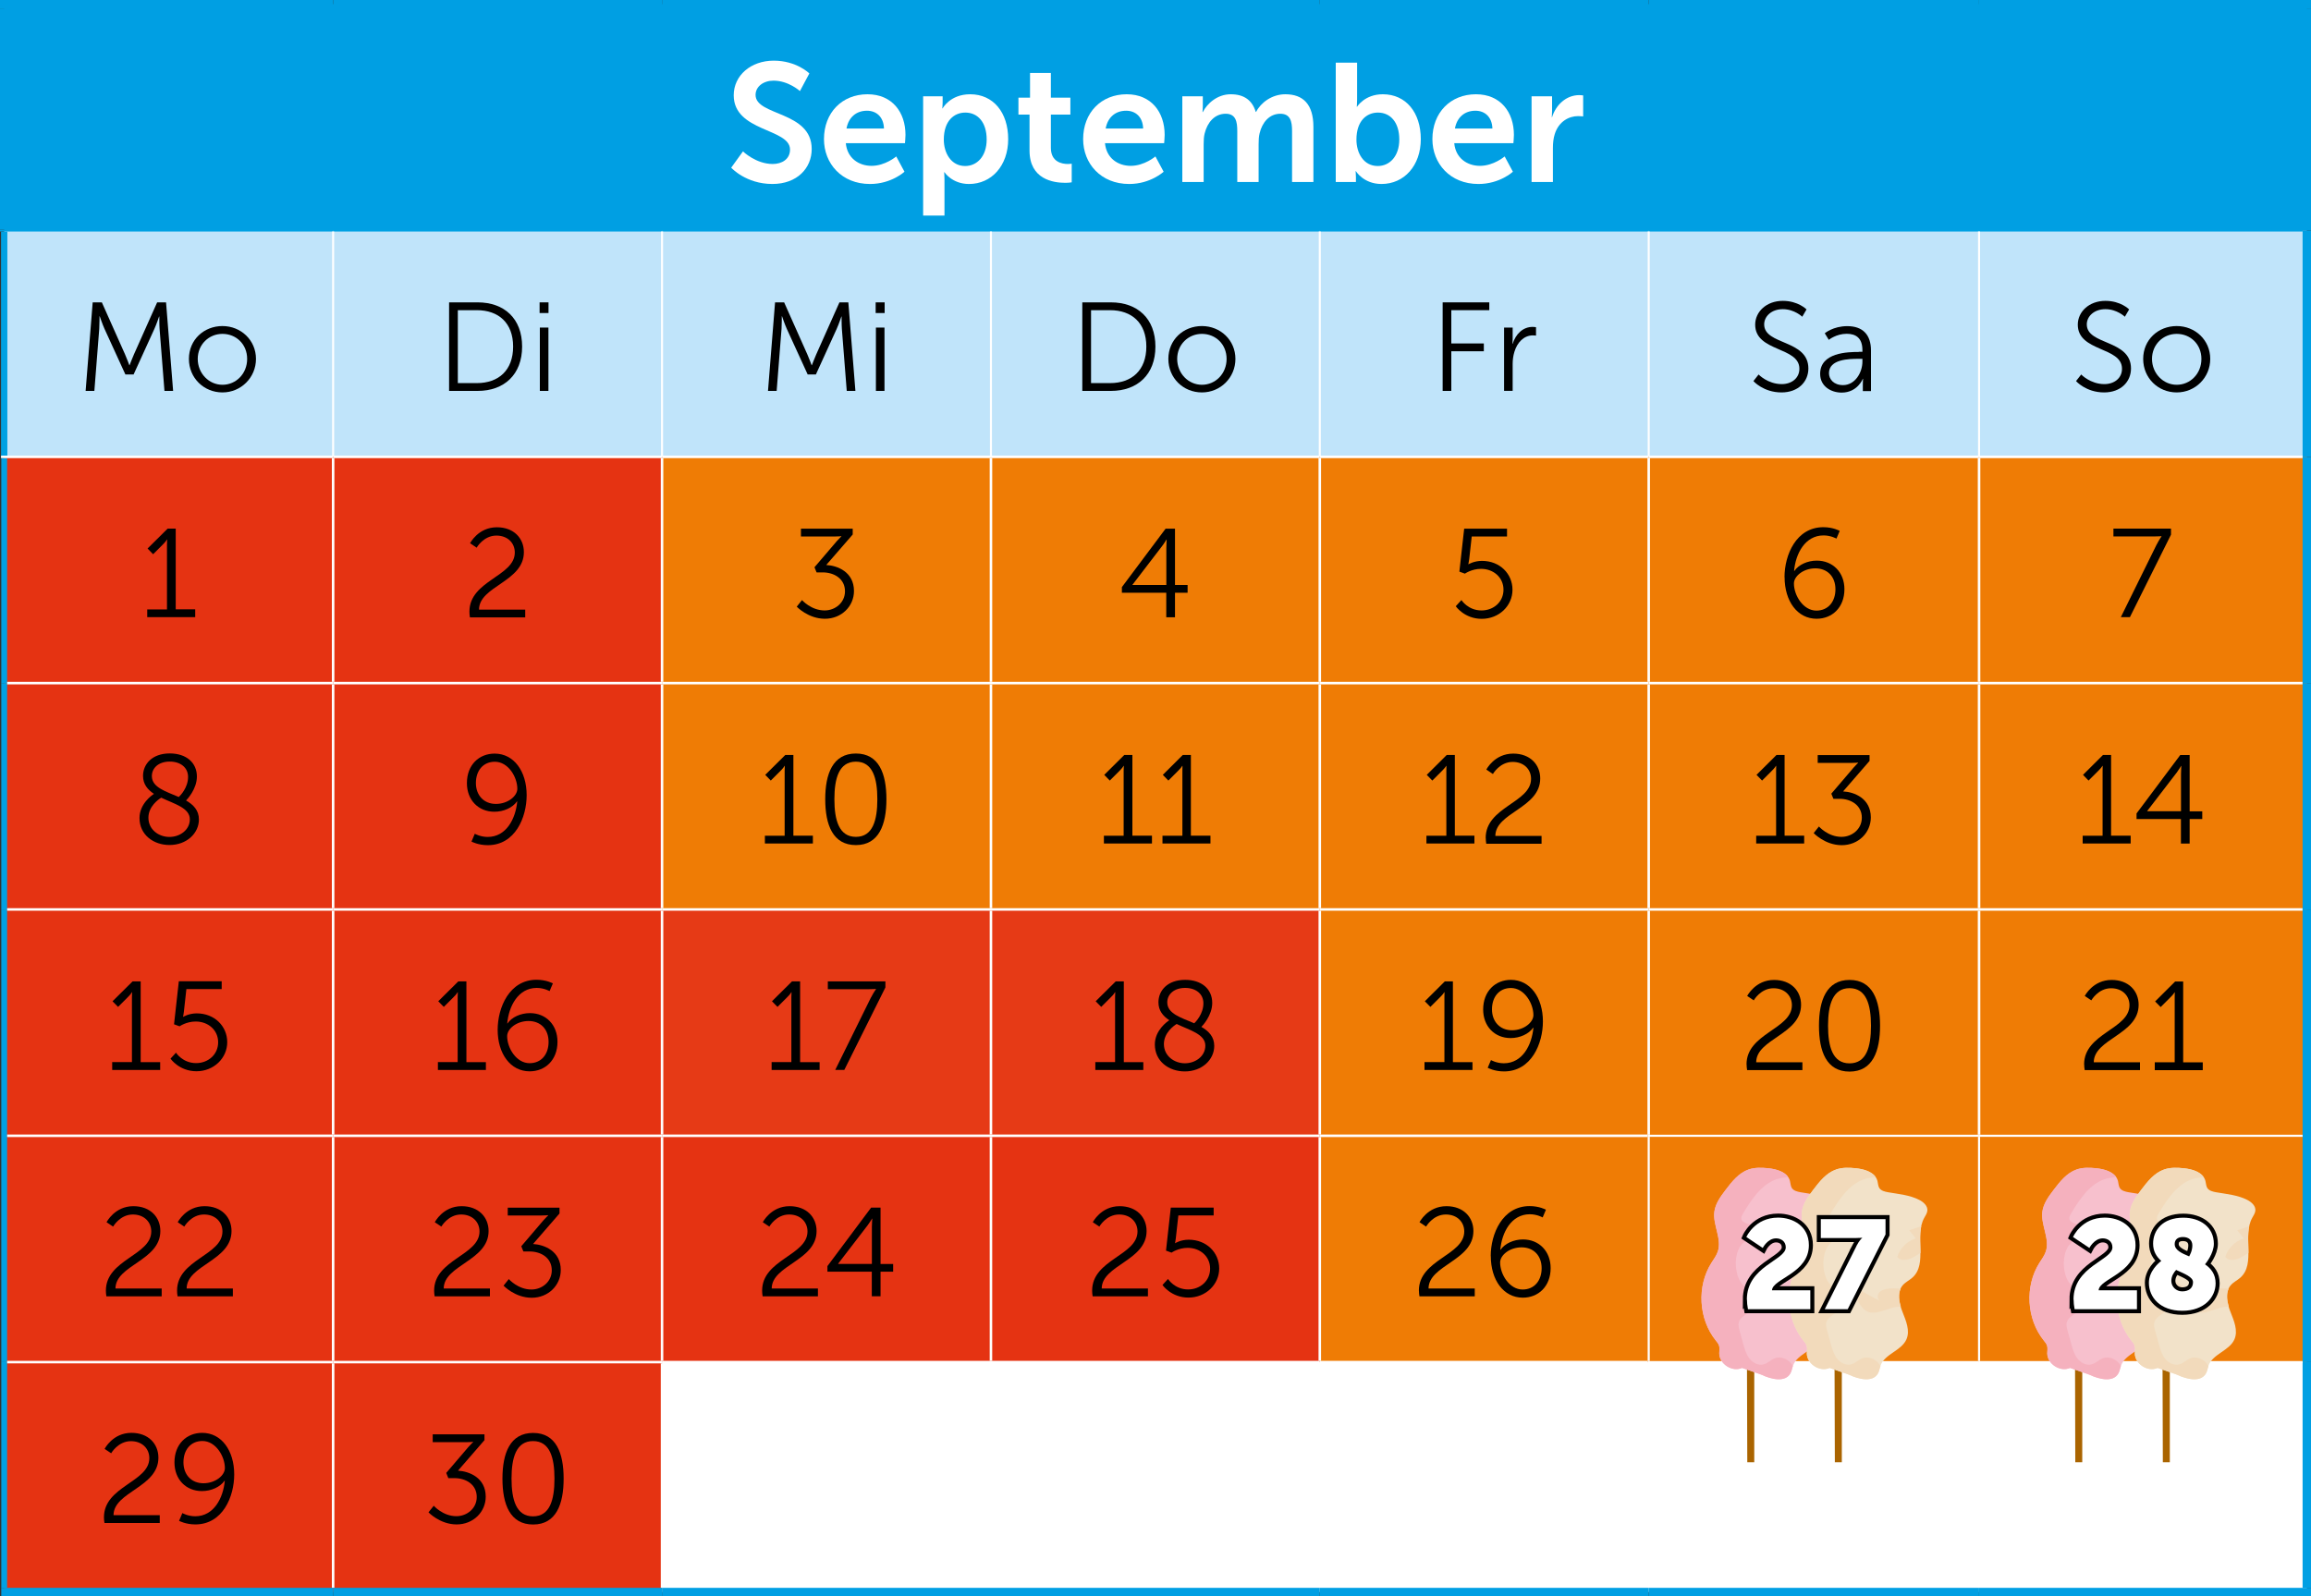 <?xml version="1.0" encoding="UTF-8"?>
<svg id="Laag_1" data-name="Laag 1" xmlns="http://www.w3.org/2000/svg" xmlns:xlink="http://www.w3.org/1999/xlink" viewBox="0 0 275 190">
  <rect x="0" y="0" width="275" height="190" fill="#333333" stroke="none"/>
  <defs>
    <style>
      .cls-1, .cls-2, .cls-3, .cls-4, .cls-5, .cls-6, .cls-7, .cls-8, .cls-9 {
        fill: none;
      }

      .cls-10 {
        fill: #e63a16;
      }

      .cls-11 {
        fill: #e53312;
      }

      .cls-12 {
        fill: #f2e2c9;
      }

      .cls-13 {
        fill: #ef7c05;
      }

      .cls-14 {
        fill: #aa6400;
      }

      .cls-15 {
        fill: #c0e4fa;
      }

      .cls-16 {
        clip-path: url(#clippath-1);
      }

      .cls-17 {
        clip-path: url(#clippath-3);
      }

      .cls-18 {
        clip-path: url(#clippath-4);
      }

      .cls-19 {
        clip-path: url(#clippath-2);
      }

      .cls-20 {
        clip-path: url(#clippath-7);
      }

      .cls-21 {
        clip-path: url(#clippath-6);
      }

      .cls-22 {
        clip-path: url(#clippath-9);
      }

      .cls-23 {
        clip-path: url(#clippath-8);
      }

      .cls-24 {
        clip-path: url(#clippath-5);
      }

      .cls-25 {
        fill: #f2dabb;
      }

      .cls-26 {
        fill: #fff;
      }

      .cls-2 {
        stroke-width: .25px;
      }

      .cls-2, .cls-3, .cls-4 {
        stroke: #fff;
      }

      .cls-2, .cls-3, .cls-4, .cls-6, .cls-7, .cls-8, .cls-9 {
        stroke-miterlimit: 10;
      }

      .cls-3, .cls-8 {
        stroke-width: .24px;
      }

      .cls-4 {
        stroke-width: .3px;
      }

      .cls-27 {
        fill: #f5b1be;
      }

      .cls-28 {
        fill: #f6c5ca;
      }

      .cls-5 {
        stroke: #000;
        stroke-miterlimit: 10.52;
        stroke-width: .96px;
      }

      .cls-6 {
        stroke-width: .69px;
      }

      .cls-6, .cls-7, .cls-8 {
        stroke: #00a1e3;
      }

      .cls-7 {
        stroke-width: .75px;
      }

      .cls-9 {
        stroke: #009fe3;
      }

      .cls-29 {
        fill: #009fe3;
      }

      .cls-30 {
        fill: #f7c0cd;
      }

      .cls-31 {
        clip-path: url(#clippath);
      }
    </style>
    <clipPath id="clippath">
      <rect class="cls-1" width="275" height="190"/>
    </clipPath>
    <clipPath id="clippath-1">
      <rect class="cls-1" width="275" height="190"/>
    </clipPath>
    <clipPath id="clippath-2">
      <rect class="cls-1" width="275" height="190"/>
    </clipPath>
    <clipPath id="clippath-3">
      <rect class="cls-1" width="275" height="190"/>
    </clipPath>
    <clipPath id="clippath-4">
      <rect class="cls-1" width="275" height="190"/>
    </clipPath>
    <clipPath id="clippath-5">
      <rect class="cls-1" width="275" height="190"/>
    </clipPath>
    <clipPath id="clippath-6">
      <rect class="cls-1" width="275" height="190"/>
    </clipPath>
    <clipPath id="clippath-7">
      <rect class="cls-1" width="275" height="190"/>
    </clipPath>
    <clipPath id="clippath-8">
      <rect class="cls-1" width="275" height="190"/>
    </clipPath>
    <clipPath id="clippath-9">
      <rect class="cls-1" width="275" height="190"/>
    </clipPath>
  </defs>
  <rect class="cls-29" x=".5" y=".5" width="274" height="26.94"/>
  <path class="cls-15" d="M.5,54.38h39.14v-26.94H.5v26.94ZM39.64,54.38h39.14v-26.94h-39.14v26.94ZM78.78,54.38h39.14v-26.94h-39.14v26.94ZM117.92,54.38h39.14v-26.94h-39.14v26.94ZM157.05,54.38h39.14v-26.94h-39.14v26.94ZM196.19,54.38h39.31v-26.94h-39.31v26.94ZM235.5,54.38h39v-26.94h-39v26.94Z"/>
  <path class="cls-11" d="M.5,81.31h39.14v-26.94H.5v26.94ZM39.64,81.31h39.14v-26.94h-39.14v26.94Z"/>
  <path class="cls-13" d="M196.19,162.13h39.31v-26.94h-39.31v26.94ZM235.5,162.13h39v-26.94h-39v26.94ZM78.78,81.31h39.14v-26.94h-39.14v26.94ZM117.92,81.31h39.14v-26.94h-39.14v26.94ZM157.05,81.31h39.14v-26.94h-39.14v26.94ZM196.19,81.31h39.31v-26.94h-39.31v26.94Z"/>
  <path class="cls-13" d="M78.78,108.25h39.14v-26.94h-39.14v26.94ZM117.92,108.25h39.14v-26.94h-39.14v26.94ZM196.19,108.25v26.94-26.94ZM235.5,81.31v26.94-26.94ZM235.5,54.38v26.94h-39.31v26.94-26.94h-39.14v80.81h39.14v-26.94h39.31v-26.94,26.94h39V54.38h-39Z"/>
  <path class="cls-11" d="M117.92,162.13h39.14v-26.94h-39.14v26.94ZM39.64,135.19v26.94-26.94ZM39.64,108.25v26.94-26.94ZM39.64,81.31v26.94-26.94H.5v108.19h39.14v-27.37,27.37h39.14v-27.37h39.14v-26.94h-39.14v26.94-80.81h-39.14Z"/>
  <path class="cls-10" d="M117.92,108.25h39.14v26.94h-39.14v-26.94ZM78.78,108.25h39.14v26.94h-39.14v-26.94Z"/>
  <path class="cls-26" d="M78.78,189.5h39.14v-27.37h-39.14v27.37ZM117.92,189.5h39.14v-27.37h-39.14v27.37ZM157.05,189.5h39.14v-27.37h-39.14v27.37ZM196.19,189.5h39.31v-27.37h-39.31v27.37ZM235.5,189.5h39v-27.37h-39v27.37Z"/>
  <g class="cls-31">
    <line class="cls-8" y1="27.44" x2="39.64" y2="27.44"/>
  </g>
  <line class="cls-8" x1="39.64" y1="27.44" x2="78.78" y2="27.44"/>
  <line class="cls-8" x1="78.78" y1="27.44" x2="117.92" y2="27.44"/>
  <line class="cls-8" x1="117.92" y1="27.44" x2="157.05" y2="27.44"/>
  <line class="cls-8" x1="157.05" y1="27.44" x2="196.19" y2="27.44"/>
  <line class="cls-8" x1="196.19" y1="27.44" x2="235.5" y2="27.44"/>
  <line class="cls-8" x1="235.5" y1="27.44" x2="274" y2="27.44"/>
  <g class="cls-16">
    <line class="cls-6" x1=".5" y1="81.31" x2=".5" y2="54.53"/>
    <line class="cls-6" x1=".5" y1="108.25" x2=".5" y2="81.31"/>
    <line class="cls-6" x1=".5" y1="135.19" x2=".5" y2="108.25"/>
    <line class="cls-6" x1=".5" y1="162.13" x2=".5" y2="135.19"/>
    <line class="cls-6" x1=".5" y1="189" x2=".5" y2="162.13"/>
  </g>
  <line class="cls-4" x1="39.64" y1="81.16" x2="39.64" y2="54.53"/>
  <line class="cls-4" x1="78.78" y1="81.16" x2="78.78" y2="54.53"/>
  <line class="cls-4" x1="117.92" y1="81.16" x2="117.92" y2="54.53"/>
  <line class="cls-4" x1="157.05" y1="81.16" x2="157.05" y2="54.53"/>
  <line class="cls-4" x1="196.19" y1="81.16" x2="196.19" y2="54.53"/>
  <line class="cls-4" x1="235.5" y1="81.16" x2="235.5" y2="54.53"/>
  <line class="cls-4" x1=".85" y1="81.31" x2="39.64" y2="81.31"/>
  <line class="cls-4" x1="39.64" y1="81.31" x2="78.78" y2="81.31"/>
  <line class="cls-4" x1="39.64" y1="108.1" x2="39.64" y2="81.46"/>
  <line class="cls-4" x1="78.78" y1="81.31" x2="117.92" y2="81.31"/>
  <line class="cls-4" x1="78.78" y1="108.1" x2="78.78" y2="81.46"/>
  <line class="cls-4" x1="117.92" y1="81.31" x2="157.05" y2="81.31"/>
  <line class="cls-4" x1="117.92" y1="108.1" x2="117.92" y2="81.46"/>
  <line class="cls-4" x1="157.05" y1="81.31" x2="196.19" y2="81.31"/>
  <line class="cls-4" x1="157.05" y1="108.1" x2="157.05" y2="81.46"/>
  <line class="cls-4" x1="196.19" y1="81.31" x2="235.5" y2="81.31"/>
  <line class="cls-4" x1="196.19" y1="108.1" x2="196.19" y2="81.46"/>
  <line class="cls-4" x1="235.5" y1="81.31" x2="274" y2="81.31"/>
  <line class="cls-4" x1="235.5" y1="108.1" x2="235.5" y2="81.46"/>
  <line class="cls-4" x1="39.64" y1="135.04" x2="39.64" y2="108.4"/>
  <line class="cls-4" x1="78.78" y1="108.25" x2="117.92" y2="108.25"/>
  <line class="cls-4" x1="78.78" y1="135.04" x2="78.78" y2="108.4"/>
  <line class="cls-4" x1="117.92" y1="108.25" x2="157.05" y2="108.25"/>
  <line class="cls-4" x1="117.92" y1="135.04" x2="117.92" y2="108.4"/>
  <line class="cls-4" x1="157.05" y1="108.25" x2="196.19" y2="108.25"/>
  <line class="cls-4" x1="157.05" y1="135.04" x2="157.05" y2="108.4"/>
  <line class="cls-4" x1="196.19" y1="108.25" x2="235.5" y2="108.25"/>
  <line class="cls-4" x1="196.19" y1="135.06" x2="196.19" y2="108.4"/>
  <line class="cls-4" x1="235.5" y1="108.25" x2="274" y2="108.25"/>
  <line class="cls-4" x1="235.5" y1="135.06" x2="235.5" y2="108.4"/>
  <line class="cls-4" x1=".85" y1="135.19" x2="39.64" y2="135.19"/>
  <line class="cls-4" x1="39.64" y1="135.19" x2="78.78" y2="135.19"/>
  <line class="cls-4" x1="39.64" y1="161.98" x2="39.64" y2="135.34"/>
  <line class="cls-4" x1="78.78" y1="135.19" x2="117.92" y2="135.19"/>
  <line class="cls-4" x1="78.78" y1="161.98" x2="78.78" y2="135.34"/>
  <line class="cls-4" x1="117.92" y1="135.19" x2="157.05" y2="135.19"/>
  <line class="cls-4" x1="117.92" y1="161.98" x2="117.92" y2="135.34"/>
  <line class="cls-4" x1="157.05" y1="135.19" x2="196.07" y2="135.19"/>
  <line class="cls-4" x1="157.05" y1="161.98" x2="157.05" y2="135.34"/>
  <line class="cls-4" x1=".85" y1="162.13" x2="39.64" y2="162.13"/>
  <line class="cls-4" x1="39.64" y1="162.13" x2="78.78" y2="162.13"/>
  <line class="cls-4" x1="39.64" y1="189" x2="39.64" y2="162.28"/>
  <line class="cls-4" x1="78.78" y1="162.13" x2="117.92" y2="162.13"/>
  <line class="cls-4" x1="78.78" y1="189" x2="78.78" y2="162.28"/>
  <line class="cls-4" x1="117.92" y1="162.13" x2="157.05" y2="162.13"/>
  <line class="cls-4" x1="117.92" y1="189" x2="117.92" y2="162.28"/>
  <line class="cls-4" x1="157.05" y1="162.13" x2="196.07" y2="162.13"/>
  <line class="cls-4" x1="157.05" y1="189" x2="157.05" y2="162.28"/>
  <line class="cls-4" x1="196.19" y1="189" x2="196.19" y2="162.25"/>
  <line class="cls-4" x1="235.5" y1="189" x2="235.5" y2="162.25"/>
  <line class="cls-3" x1="39.64" y1="54.23" x2="39.64" y2="27.56"/>
  <line class="cls-3" x1="78.78" y1="54.23" x2="78.78" y2="27.56"/>
  <line class="cls-3" x1="117.92" y1="54.23" x2="117.92" y2="27.56"/>
  <line class="cls-3" x1="157.05" y1="54.23" x2="157.05" y2="27.56"/>
  <line class="cls-3" x1="196.19" y1="54.23" x2="196.19" y2="27.56"/>
  <line class="cls-3" x1="235.5" y1="54.23" x2="235.5" y2="27.56"/>
  <g class="cls-19">
    <line class="cls-9" x1=".5" y1="27.32" x2=".5" y2="1"/>
    <line class="cls-9" x1="274.5" y1="27.44" x2="274.5" y2="1"/>
    <line class="cls-9" y1=".5" x2="39.64" y2=".5"/>
    <line class="cls-9" x1="39.64" y1=".5" x2="78.78" y2=".5"/>
    <line class="cls-9" x1="78.78" y1=".5" x2="117.92" y2=".5"/>
    <line class="cls-9" x1="117.92" y1=".5" x2="157.05" y2=".5"/>
    <line class="cls-9" x1="157.05" y1=".5" x2="196.19" y2=".5"/>
    <line class="cls-9" x1="196.19" y1=".5" x2="235.5" y2=".5"/>
    <line class="cls-9" x1="235.5" y1=".5" x2="275" y2=".5"/>
    <line class="cls-9" x1=".15" y1="189.5" x2="39.64" y2="189.5"/>
    <line class="cls-9" x1="39.64" y1="189.5" x2="78.78" y2="189.5"/>
    <line class="cls-9" x1="78.78" y1="189.5" x2="117.92" y2="189.5"/>
    <line class="cls-9" x1="117.92" y1="189.5" x2="157.05" y2="189.5"/>
    <line class="cls-9" x1="157.05" y1="189.5" x2="196.19" y2="189.5"/>
    <line class="cls-9" x1="196.19" y1="189.5" x2="235.5" y2="189.5"/>
    <line class="cls-9" x1="235.5" y1="189.5" x2="275" y2="189.5"/>
    <line class="cls-9" x1="274.5" y1="54.38" x2="274.5" y2="27.44"/>
    <line class="cls-9" x1="274.5" y1="81.31" x2="274.5" y2="54.38"/>
    <line class="cls-9" x1="274.5" y1="108.25" x2="274.5" y2="81.31"/>
    <line class="cls-9" x1="274.5" y1="135.19" x2="274.5" y2="108.25"/>
    <line class="cls-9" x1="274.5" y1="162.13" x2="274.5" y2="135.19"/>
    <line class="cls-9" x1="274.5" y1="189" x2="274.5" y2="162.13"/>
  </g>
  <line class="cls-2" x1="196.07" y1="135.19" x2="235.5" y2="135.19"/>
  <line class="cls-2" x1="196.19" y1="162" x2="196.19" y2="135.31"/>
  <line class="cls-2" x1="235.5" y1="135.19" x2="274" y2="135.19"/>
  <line class="cls-2" x1="235.5" y1="162" x2="235.5" y2="135.31"/>
  <line class="cls-2" x1="196.07" y1="162.13" x2="235.5" y2="162.13"/>
  <line class="cls-2" x1="235.5" y1="162.13" x2="274" y2="162.13"/>
  <g class="cls-17">
    <line class="cls-4" x1=".12" y1="54.38" x2="39.64" y2="54.38"/>
  </g>
  <line class="cls-4" x1="39.64" y1="54.38" x2="78.78" y2="54.38"/>
  <line class="cls-4" x1="157.05" y1="54.38" x2="196.19" y2="54.38"/>
  <line class="cls-4" x1="196.19" y1="54.38" x2="235.5" y2="54.38"/>
  <line class="cls-4" x1="235.5" y1="54.38" x2="274" y2="54.38"/>
  <line class="cls-4" x1="78.78" y1="54.38" x2="117.92" y2="54.38"/>
  <line class="cls-4" x1="117.92" y1="54.38" x2="157.05" y2="54.38"/>
  <g class="cls-18">
    <line class="cls-7" x1=".5" y1="54.23" x2=".5" y2="27.56"/>
  </g>
  <line class="cls-4" x1=".85" y1="108.25" x2="39.64" y2="108.25"/>
  <line class="cls-4" x1="39.64" y1="108.25" x2="78.78" y2="108.25"/>
  <g>
    <path class="cls-26" d="M88.41,18.02s1.54,1.5,3.54,1.5c1.08,0,2.06-.56,2.06-1.72,0-2.54-6.7-2.1-6.7-6.46,0-2.36,2.04-4.12,4.76-4.12s4.24,1.52,4.24,1.52l-1.12,2.1s-1.36-1.24-3.14-1.24c-1.2,0-2.14.7-2.14,1.7,0,2.52,6.68,1.9,6.68,6.44,0,2.26-1.72,4.16-4.68,4.16-3.16,0-4.9-1.94-4.9-1.94l1.4-1.94Z"/>
    <path class="cls-26" d="M103.23,11.22c2.94,0,4.52,2.14,4.52,4.84,0,.3-.06.98-.06.98h-7.04c.16,1.78,1.54,2.7,3.06,2.7,1.64,0,2.94-1.12,2.94-1.12l.98,1.82s-1.56,1.46-4.1,1.46c-3.38,0-5.48-2.44-5.48-5.34,0-3.14,2.14-5.34,5.18-5.34ZM105.19,15.3c-.04-1.38-.9-2.12-2.02-2.12-1.3,0-2.2.8-2.44,2.12h4.46Z"/>
    <path class="cls-26" d="M109.85,11.46h2.32v.74c0,.38-.04.7-.04.7h.04s.88-1.68,3.28-1.68c2.76,0,4.52,2.18,4.52,5.34s-1.98,5.34-4.66,5.34c-2.02,0-2.92-1.4-2.92-1.4h-.04s.04.36.04.88v4.28h-2.54v-14.2ZM114.85,19.76c1.4,0,2.56-1.14,2.56-3.16s-1.04-3.2-2.54-3.2c-1.32,0-2.56.96-2.56,3.22,0,1.58.86,3.14,2.54,3.14Z"/>
    <path class="cls-26" d="M122.51,13.64h-1.32v-2.02h1.38v-2.94h2.48v2.94h2.32v2.02h-2.32v3.96c0,1.68,1.32,1.92,2.02,1.92.28,0,.46-.04.46-.04v2.22s-.3.06-.78.06c-1.42,0-4.24-.42-4.24-3.84v-4.28Z"/>
    <path class="cls-26" d="M134.07,11.22c2.94,0,4.52,2.14,4.52,4.84,0,.3-.06.98-.06.98h-7.04c.16,1.78,1.54,2.7,3.06,2.7,1.64,0,2.94-1.12,2.94-1.12l.98,1.82s-1.56,1.46-4.1,1.46c-3.38,0-5.48-2.44-5.48-5.34,0-3.14,2.14-5.34,5.18-5.34ZM136.03,15.3c-.04-1.38-.9-2.12-2.02-2.12-1.3,0-2.2.8-2.44,2.12h4.46Z"/>
    <path class="cls-26" d="M140.69,11.46h2.44v1.18c0,.38-.04.7-.04.7h.04c.5-1,1.72-2.12,3.32-2.12s2.56.72,2.98,2.1h.04c.56-1.1,1.88-2.1,3.48-2.1,2.12,0,3.34,1.2,3.34,3.88v6.56h-2.54v-6.08c0-1.16-.22-2.04-1.4-2.04-1.3,0-2.16,1.04-2.46,2.32-.1.4-.12.84-.12,1.32v4.48h-2.54v-6.08c0-1.1-.18-2.04-1.38-2.04-1.32,0-2.18,1.04-2.5,2.34-.1.38-.12.84-.12,1.3v4.48h-2.54v-10.2Z"/>
    <path class="cls-26" d="M158.95,7.46h2.54v4.38c0,.5-.04.86-.04.86h.04s.9-1.48,3.06-1.48c2.76,0,4.52,2.18,4.52,5.34s-1.98,5.34-4.68,5.34c-2.12,0-3.04-1.52-3.04-1.52h-.04s.04.3.04.7v.58h-2.4V7.46ZM163.95,19.76c1.4,0,2.56-1.14,2.56-3.16s-1.04-3.2-2.54-3.2c-1.32,0-2.56.96-2.56,3.22,0,1.58.84,3.14,2.54,3.14Z"/>
    <path class="cls-26" d="M175.63,11.22c2.94,0,4.52,2.14,4.52,4.84,0,.3-.06.98-.06.98h-7.04c.16,1.78,1.54,2.7,3.06,2.7,1.64,0,2.94-1.12,2.94-1.12l.98,1.82s-1.56,1.46-4.1,1.46c-3.38,0-5.48-2.44-5.48-5.34,0-3.14,2.14-5.34,5.18-5.34ZM177.59,15.3c-.04-1.38-.9-2.12-2.02-2.12-1.3,0-2.2.8-2.44,2.12h4.46Z"/>
    <path class="cls-26" d="M182.25,11.46h2.44v1.76c0,.38-.04.72-.04.72h.04c.46-1.46,1.68-2.62,3.24-2.62.24,0,.46.04.46.04v2.5s-.26-.04-.6-.04c-1.08,0-2.3.62-2.78,2.14-.16.5-.22,1.06-.22,1.66v4.04h-2.54v-10.2Z"/>
  </g>
  <g>
    <path d="M11.04,35.99h1.08l2.76,6.19c.24.54.51,1.29.51,1.29h.03s.28-.75.52-1.29l2.76-6.19h1.06l.84,10.54h-1.03l-.58-7.38c-.04-.57-.03-1.47-.03-1.47h-.03s-.31.93-.56,1.47l-2.47,5.42h-.98l-2.48-5.42c-.24-.52-.57-1.5-.57-1.5h-.03s.01.93-.03,1.5l-.58,7.38h-1.04l.84-10.54Z"/>
    <path d="M26.47,38.81c2.2,0,3.99,1.68,3.99,3.91s-1.79,3.99-3.99,3.99-3.99-1.71-3.99-3.99,1.79-3.91,3.99-3.91ZM26.47,45.8c1.62,0,2.94-1.32,2.94-3.08s-1.32-2.98-2.94-2.98-2.94,1.27-2.94,2.98,1.32,3.08,2.94,3.08Z"/>
  </g>
  <g>
    <path d="M53.44,35.99h3.4c3.17,0,5.29,1.93,5.29,5.26s-2.13,5.28-5.29,5.28h-3.4v-10.54ZM56.74,45.6c2.6,0,4.32-1.53,4.32-4.35s-1.74-4.33-4.32-4.33h-2.26v8.68h2.26Z"/>
    <path d="M64.21,35.99h1.06v1.27h-1.06v-1.27ZM64.24,38.99h1.02v7.54h-1.02v-7.54Z"/>
  </g>
  <g>
    <path d="M92.23,35.99h1.08l2.76,6.19c.24.54.51,1.29.51,1.29h.03s.28-.75.52-1.29l2.76-6.19h1.06l.84,10.54h-1.03l-.58-7.38c-.04-.57-.03-1.47-.03-1.47h-.03s-.31.93-.56,1.47l-2.47,5.42h-.98l-2.48-5.42c-.24-.52-.57-1.5-.57-1.5h-.03s.01.93-.03,1.5l-.58,7.38h-1.03l.84-10.54Z"/>
    <path d="M104.2,35.99h1.07v1.27h-1.07v-1.27ZM104.23,38.99h1.02v7.54h-1.02v-7.54Z"/>
  </g>
  <g>
    <path d="M128.79,35.99h3.4c3.17,0,5.3,1.93,5.3,5.26s-2.13,5.28-5.3,5.28h-3.4v-10.54ZM132.09,45.6c2.6,0,4.32-1.53,4.32-4.35s-1.74-4.33-4.32-4.33h-2.26v8.68h2.26Z"/>
    <path d="M143.02,38.81c2.21,0,3.99,1.68,3.99,3.91s-1.78,3.99-3.99,3.99-3.99-1.71-3.99-3.99,1.79-3.91,3.99-3.91ZM143.02,45.8c1.62,0,2.94-1.32,2.94-3.08s-1.32-2.98-2.94-2.98-2.94,1.27-2.94,2.98,1.32,3.08,2.94,3.08Z"/>
  </g>
  <g>
    <path d="M171.67,35.99h5.55v.93h-4.52v3.96h3.87v.93h-3.87v4.72h-1.03v-10.54Z"/>
    <path d="M178.99,38.99h1.01v1.33c0,.33-.03.6-.03.6h.03c.36-1.14,1.2-2.01,2.38-2.01.21,0,.4.04.4.04v1s-.18-.03-.38-.03c-1.06,0-1.86.84-2.19,1.95-.15.48-.21.99-.21,1.47v3.18h-1.02v-7.54Z"/>
  </g>
  <g>
    <path d="M209.26,44.57s1.09,1.15,2.76,1.15c1.16,0,2.1-.69,2.1-1.83,0-2.65-5.26-1.98-5.26-5.25,0-1.52,1.33-2.83,3.29-2.83,1.83,0,2.82,1.02,2.82,1.02l-.51.87s-.93-.9-2.31-.9-2.22.88-2.22,1.81c0,2.5,5.26,1.78,5.26,5.25,0,1.58-1.21,2.85-3.2,2.85-2.16,0-3.34-1.35-3.34-1.35l.62-.79Z"/>
    <path d="M221.2,41.87h.42v-.19c0-1.46-.79-1.95-1.87-1.95-1.25,0-2.13.72-2.13.72l-.48-.78s.99-.85,2.68-.85c1.82,0,2.82,1,2.82,2.9v4.83h-.97v-.83c0-.37.03-.63.03-.63h-.03s-.63,1.64-2.52,1.64c-1.26,0-2.56-.74-2.56-2.23,0-2.55,3.31-2.61,4.62-2.61ZM219.31,45.84c1.44,0,2.31-1.5,2.31-2.8v-.33h-.43c-1.18,0-3.55.04-3.55,1.71,0,.7.55,1.42,1.68,1.42Z"/>
  </g>
  <g>
    <path d="M247.65,44.57s1.09,1.15,2.76,1.15c1.16,0,2.1-.69,2.1-1.83,0-2.65-5.26-1.98-5.26-5.25,0-1.52,1.33-2.83,3.29-2.83,1.83,0,2.82,1.02,2.82,1.02l-.51.87s-.93-.9-2.31-.9-2.22.88-2.22,1.81c0,2.5,5.26,1.78,5.26,5.25,0,1.58-1.21,2.85-3.2,2.85-2.16,0-3.34-1.35-3.34-1.35l.62-.79Z"/>
    <path d="M259.02,38.81c2.21,0,3.99,1.68,3.99,3.91s-1.78,3.99-3.99,3.99-3.99-1.71-3.99-3.99,1.79-3.91,3.99-3.91ZM259.02,45.8c1.62,0,2.94-1.32,2.94-3.08s-1.32-2.98-2.94-2.98-2.94,1.27-2.94,2.98,1.32,3.08,2.94,3.08Z"/>
  </g>
  <path d="M17.5,72.54h2.37v-7.74c0-.3.02-.58.02-.58h-.03s-.1.22-.52.63l-1.12,1.12-.66-.68,2.39-2.37h.96v9.61h2.32v.93h-5.71v-.93Z"/>
  <path d="M55.86,72.8c0-3.71,5.4-4.19,5.4-7.03,0-1.16-.87-2.02-2.19-2.02-1.54,0-2.35,1.44-2.35,1.44l-.78-.53s.96-1.9,3.19-1.9c2.01,0,3.21,1.31,3.21,2.96,0,3.54-5.33,4.03-5.34,6.84h5.5v.93h-6.58c-.04-.24-.06-.46-.06-.67Z"/>
  <path d="M95.43,71.42s1.08,1.24,2.7,1.24c1.26,0,2.42-.93,2.42-2.28,0-1.48-1.27-2.25-2.66-2.25h-.72l-.25-.61,2.64-3.09c.29-.33.56-.58.56-.58v-.03s-.3.04-.85.04h-3.96v-.93h6.16v.69l-3.15,3.63c1.33.07,3.3.82,3.3,3.1,0,1.8-1.47,3.3-3.46,3.3s-3.35-1.44-3.35-1.44l.63-.79Z"/>
  <path d="M133.51,69.87l5.19-6.94h1.12v6.7h1.5v.92h-1.5v2.92h-1.04v-2.92h-5.28v-.67ZM138.79,69.63v-4.41c0-.45.04-.99.04-.99h-.03s-.24.42-.53.79l-3.51,4.58v.03h4.02Z"/>
  <path d="M173.91,71.43s.78,1.23,2.38,1.23c1.46,0,2.62-1.03,2.62-2.47s-1.17-2.48-2.67-2.48c-1.12,0-1.92.57-1.92.57l-.66-.24.57-5.11h5.1v.93h-4.2l-.3,2.7c-.05.38-.11.6-.11.6h.03s.66-.4,1.6-.4c2.12,0,3.63,1.53,3.63,3.44s-1.6,3.46-3.66,3.46-3.09-1.5-3.09-1.5l.66-.72Z"/>
  <path d="M212.35,68.7c0-2.64,1.38-5.95,4.63-5.95,1.17,0,1.94.44,1.94.44l-.39.92s-.66-.38-1.53-.38c-2.21,0-3.33,2.17-3.51,4.23h.03c.51-.75,1.58-1.23,2.67-1.23,1.92,0,3.29,1.41,3.29,3.4,0,2.19-1.47,3.52-3.31,3.52-2.29,0-3.81-2.1-3.81-4.95ZM218.41,70.14c0-1.5-.95-2.49-2.39-2.49s-2.55.94-2.55,1.8c0,1.41,1.1,3.23,2.67,3.23,1.42,0,2.27-1.08,2.27-2.54Z"/>
  <path d="M256.63,64.83c.29-.57.58-.98.58-.98v-.03s-.27.03-.79.03h-4.93v-.93h6.85v.72l-4.89,9.82h-1.08l4.26-8.64Z"/>
  <path d="M18.33,94.5c-.75-.5-1.31-1.14-1.31-2.15,0-1.36,1.05-2.67,3.18-2.67,1.97,0,3.23,1.1,3.23,2.75,0,1.5-1.17,2.73-1.29,2.85.87.5,1.53,1.17,1.53,2.26,0,1.65-1.46,3.04-3.5,3.04-1.9,0-3.57-1.21-3.57-3.21,0-1.69,1.48-2.73,1.73-2.88ZM19.18,94.95c-.33.2-1.52,1.04-1.52,2.38,0,1.42,1.23,2.29,2.5,2.29s2.43-.85,2.43-2.1c0-1.37-1.86-1.83-3.42-2.58ZM21.28,94.86c.2-.18,1.1-1.12,1.1-2.38,0-1.12-.9-1.83-2.18-1.83-1.35,0-2.13.78-2.13,1.73,0,1.36,1.7,1.83,3.21,2.49Z"/>
  <path d="M56.11,100.16l.39-.92s.66.38,1.53.38c2.22,0,3.33-2.17,3.52-4.23h-.03c-.52.75-1.59,1.23-2.69,1.23-1.92,0-3.27-1.41-3.27-3.4,0-2.19,1.45-3.52,3.3-3.52,2.29,0,3.81,2.1,3.81,4.95,0,2.64-1.36,5.95-4.63,5.95-1.15,0-1.94-.43-1.94-.43ZM61.56,93.89c0-1.41-1.09-3.22-2.67-3.22-1.42,0-2.26,1.08-2.26,2.53s.94,2.49,2.38,2.49,2.55-.95,2.55-1.8Z"/>
  <g>
    <path d="M91,99.48h2.37v-7.74c0-.3.02-.58.02-.58h-.03s-.1.22-.52.63l-1.12,1.12-.66-.68,2.39-2.37h.96v9.61h2.32v.93h-5.71v-.93Z"/>
    <path d="M98.2,95.13c0-3.03.9-5.44,3.65-5.44s3.63,2.42,3.63,5.44-.89,5.46-3.63,5.46-3.65-2.4-3.65-5.46ZM104.4,95.13c0-2.5-.55-4.47-2.55-4.47s-2.56,1.96-2.56,4.47.56,4.48,2.56,4.48,2.55-1.96,2.55-4.48Z"/>
  </g>
  <g>
    <path d="M131.34,99.48h2.37v-7.74c0-.3.02-.58.02-.58h-.03s-.1.22-.52.63l-1.12,1.12-.66-.68,2.39-2.37h.96v9.61h2.33v.93h-5.72v-.93Z"/>
    <path d="M138.33,99.48h2.37v-7.74c0-.3.01-.58.01-.58h-.03s-.11.22-.53.63l-1.12,1.12-.66-.68,2.38-2.37h.96v9.61h2.33v.93h-5.71v-.93Z"/>
  </g>
  <g>
    <path d="M169.74,99.48h2.37v-7.74c0-.3.01-.58.01-.58h-.03s-.11.22-.53.63l-1.12,1.12-.66-.68,2.38-2.37h.96v9.61h2.33v.93h-5.71v-.93Z"/>
    <path d="M176.79,99.74c0-3.71,5.4-4.19,5.4-7.03,0-1.16-.87-2.02-2.19-2.02-1.54,0-2.35,1.44-2.35,1.44l-.78-.53s.96-1.9,3.2-1.9c2.01,0,3.21,1.31,3.21,2.96,0,3.54-5.33,4.04-5.34,6.84h5.5v.93h-6.58c-.04-.24-.06-.46-.06-.67Z"/>
  </g>
  <g>
    <path d="M208.98,99.48h2.37v-7.74c0-.3.01-.58.01-.58h-.03s-.11.22-.53.63l-1.12,1.12-.66-.68,2.38-2.37h.96v9.61h2.33v.93h-5.71v-.93Z"/>
    <path d="M216.43,98.36s1.08,1.25,2.7,1.25c1.26,0,2.42-.93,2.42-2.28,0-1.48-1.28-2.25-2.66-2.25h-.72l-.25-.61,2.64-3.09c.29-.33.55-.58.55-.58v-.03s-.3.04-.85.04h-3.96v-.93h6.17v.69l-3.15,3.63c1.33.07,3.3.82,3.3,3.1,0,1.8-1.47,3.3-3.46,3.3s-3.34-1.44-3.34-1.44l.63-.79Z"/>
  </g>
  <g>
    <path d="M247.83,99.48h2.37v-7.74c0-.3.01-.58.01-.58h-.03s-.11.22-.53.63l-1.12,1.12-.66-.68,2.38-2.37h.96v9.61h2.33v.93h-5.71v-.93Z"/>
    <path d="M254.25,96.81l5.19-6.94h1.12v6.7h1.5v.92h-1.5v2.92h-1.04v-2.92h-5.28v-.67ZM259.53,96.57v-4.41c0-.45.04-.99.04-.99h-.03s-.24.42-.52.79l-3.51,4.57v.03h4.02Z"/>
  </g>
  <g>
    <path d="M13.33,126.42h2.37v-7.74c0-.3.02-.58.02-.58h-.03s-.1.23-.52.63l-1.12,1.12-.66-.67,2.39-2.37h.96v9.62h2.32v.93h-5.71v-.93Z"/>
    <path d="M20.95,125.31s.78,1.23,2.39,1.23c1.45,0,2.62-1.04,2.62-2.48s-1.17-2.47-2.67-2.47c-1.12,0-1.92.57-1.92.57l-.66-.24.57-5.12h5.1v.93h-4.2l-.3,2.7c-.04.38-.1.6-.1.6h.03s.66-.41,1.6-.41c2.12,0,3.63,1.53,3.63,3.43s-1.6,3.46-3.66,3.46-3.09-1.5-3.09-1.5l.66-.72Z"/>
  </g>
  <g>
    <path d="M52.09,126.42h2.37v-7.74c0-.3.02-.58.02-.58h-.03s-.1.23-.52.63l-1.12,1.12-.66-.67,2.39-2.37h.96v9.62h2.32v.93h-5.71v-.93Z"/>
    <path d="M59.22,122.58c0-2.64,1.38-5.96,4.63-5.96,1.17,0,1.94.43,1.94.43l-.39.92s-.66-.38-1.53-.38c-2.21,0-3.33,2.18-3.51,4.23h.03c.51-.75,1.57-1.23,2.67-1.23,1.92,0,3.28,1.41,3.28,3.41,0,2.19-1.47,3.52-3.31,3.52-2.29,0-3.81-2.1-3.81-4.95ZM65.28,124.02c0-1.5-.94-2.49-2.38-2.49s-2.55.94-2.55,1.8c0,1.41,1.09,3.22,2.67,3.22,1.42,0,2.26-1.08,2.26-2.54Z"/>
  </g>
  <g>
    <path d="M91.8,126.42h2.37v-7.74c0-.3.02-.58.02-.58h-.03s-.1.23-.52.63l-1.12,1.12-.66-.67,2.39-2.37h.96v9.62h2.32v.93h-5.71v-.93Z"/>
    <path d="M103.66,118.71c.29-.57.58-.97.58-.97v-.03s-.27.03-.79.03h-4.94v-.93h6.85v.72l-4.89,9.82h-1.08l4.26-8.64Z"/>
  </g>
  <g>
    <path d="M130.32,126.42h2.37v-7.74c0-.3.02-.58.02-.58h-.03s-.1.23-.52.63l-1.12,1.12-.66-.67,2.39-2.37h.96v9.62h2.32v.93h-5.71v-.93Z"/>
    <path d="M139.15,121.44c-.75-.49-1.3-1.14-1.3-2.14,0-1.37,1.05-2.67,3.18-2.67,1.96,0,3.22,1.09,3.22,2.75,0,1.5-1.17,2.73-1.29,2.85.87.5,1.53,1.17,1.53,2.26,0,1.65-1.46,3.04-3.5,3.04-1.91,0-3.57-1.21-3.57-3.21,0-1.69,1.48-2.73,1.72-2.88ZM140.01,121.89c-.33.2-1.51,1.04-1.51,2.38,0,1.42,1.23,2.29,2.5,2.29s2.43-.85,2.43-2.1c0-1.37-1.86-1.83-3.42-2.58ZM142.11,121.8c.19-.18,1.09-1.12,1.09-2.38,0-1.12-.9-1.83-2.17-1.83-1.35,0-2.13.78-2.13,1.72,0,1.37,1.69,1.83,3.21,2.49Z"/>
  </g>
  <g>
    <path d="M169.51,126.42h2.37v-7.74c0-.3.01-.58.01-.58h-.03s-.11.23-.53.63l-1.12,1.12-.66-.67,2.38-2.37h.96v9.62h2.33v.93h-5.71v-.93Z"/>
    <path d="M177.03,127.1l.39-.92s.66.38,1.53.38c2.22,0,3.33-2.17,3.52-4.23h-.03c-.52.75-1.59,1.23-2.68,1.23-1.92,0-3.27-1.41-3.27-3.4,0-2.19,1.46-3.53,3.3-3.53,2.29,0,3.81,2.1,3.81,4.95,0,2.64-1.37,5.95-4.63,5.95-1.16,0-1.93-.43-1.93-.43ZM182.47,120.83c0-1.41-1.09-3.23-2.67-3.23-1.42,0-2.26,1.08-2.26,2.54s.95,2.49,2.38,2.49,2.55-.95,2.55-1.8Z"/>
  </g>
  <g>
    <path d="M207.83,126.69c0-3.71,5.4-4.18,5.4-7.04,0-1.15-.87-2.02-2.19-2.02-1.54,0-2.35,1.44-2.35,1.44l-.78-.52s.96-1.91,3.2-1.91c2.01,0,3.21,1.3,3.21,2.96,0,3.54-5.33,4.04-5.34,6.84h5.5v.93h-6.58c-.04-.24-.06-.46-.06-.67Z"/>
    <path d="M216.45,122.09c0-3.03.9-5.45,3.64-5.45s3.63,2.42,3.63,5.45-.88,5.46-3.63,5.46-3.64-2.4-3.64-5.46ZM222.64,122.09c0-2.51-.56-4.47-2.55-4.47s-2.56,1.96-2.56,4.47.55,4.48,2.56,4.48,2.55-1.96,2.55-4.48Z"/>
  </g>
  <g>
    <path d="M248,126.69c0-3.71,5.4-4.18,5.4-7.04,0-1.15-.87-2.02-2.19-2.02-1.54,0-2.35,1.44-2.35,1.44l-.78-.52s.96-1.91,3.2-1.91c2.01,0,3.21,1.3,3.21,2.96,0,3.54-5.33,4.04-5.34,6.84h5.5v.93h-6.58c-.04-.24-.06-.46-.06-.67Z"/>
    <path d="M256.41,126.44h2.37v-7.74c0-.3.01-.58.01-.58h-.03s-.11.23-.53.63l-1.12,1.12-.66-.67,2.38-2.37h.96v9.62h2.33v.93h-5.71v-.93Z"/>
  </g>
  <g>
    <path d="M12.6,153.62c0-3.71,5.4-4.18,5.4-7.04,0-1.15-.87-2.02-2.19-2.02-1.54,0-2.35,1.44-2.35,1.44l-.78-.52s.96-1.91,3.19-1.91c2.01,0,3.21,1.3,3.21,2.96,0,3.54-5.33,4.04-5.34,6.84h5.5v.93h-6.58c-.04-.24-.06-.46-.06-.67Z"/>
    <path d="M21.07,153.62c0-3.71,5.4-4.18,5.4-7.04,0-1.15-.87-2.02-2.19-2.02-1.54,0-2.35,1.44-2.35,1.44l-.78-.52s.96-1.91,3.19-1.91c2.01,0,3.21,1.3,3.21,2.96,0,3.54-5.33,4.04-5.34,6.84h5.5v.93h-6.58c-.04-.24-.06-.46-.06-.67Z"/>
  </g>
  <g>
    <path d="M51.66,153.62c0-3.71,5.4-4.18,5.4-7.04,0-1.15-.87-2.02-2.19-2.02-1.54,0-2.35,1.44-2.35,1.44l-.78-.52s.96-1.91,3.19-1.91c2.01,0,3.21,1.3,3.21,2.96,0,3.54-5.33,4.04-5.34,6.84h5.5v.93h-6.58c-.04-.24-.06-.46-.06-.67Z"/>
    <path d="M60.54,152.24s1.08,1.25,2.7,1.25c1.26,0,2.42-.93,2.42-2.28,0-1.49-1.27-2.25-2.66-2.25h-.72l-.25-.62,2.64-3.09c.29-.33.56-.58.56-.58v-.03s-.3.04-.85.04h-3.96v-.93h6.16v.69l-3.15,3.63c1.33.08,3.3.83,3.3,3.1,0,1.8-1.47,3.3-3.46,3.3s-3.35-1.44-3.35-1.44l.63-.79Z"/>
  </g>
  <g>
    <path d="M90.69,153.62c0-3.71,5.4-4.18,5.4-7.04,0-1.15-.87-2.02-2.19-2.02-1.54,0-2.35,1.44-2.35,1.44l-.78-.52s.96-1.91,3.19-1.91c2.01,0,3.21,1.3,3.21,2.96,0,3.54-5.33,4.04-5.34,6.84h5.5v.93h-6.58c-.04-.24-.06-.46-.06-.67Z"/>
    <path d="M98.47,150.69l5.19-6.95h1.12v6.71h1.5v.92h-1.5v2.92h-1.04v-2.92h-5.28v-.67ZM103.75,150.45v-4.41c0-.45.05-.99.05-.99h-.03s-.24.42-.52.79l-3.51,4.57v.03h4.02Z"/>
  </g>
  <g>
    <path d="M129.96,153.62c0-3.71,5.4-4.18,5.4-7.04,0-1.15-.87-2.02-2.19-2.02-1.54,0-2.35,1.44-2.35,1.44l-.78-.52s.96-1.91,3.19-1.91c2.01,0,3.21,1.3,3.21,2.96,0,3.54-5.33,4.04-5.34,6.84h5.5v.93h-6.58c-.04-.24-.06-.46-.06-.67Z"/>
    <path d="M139,152.25s.78,1.23,2.38,1.23c1.46,0,2.62-1.04,2.62-2.48s-1.17-2.47-2.67-2.47c-1.12,0-1.92.57-1.92.57l-.66-.24.57-5.12h5.1v.93h-4.2l-.3,2.7c-.04.38-.1.6-.1.6h.03s.66-.41,1.6-.41c2.12,0,3.63,1.53,3.63,3.43s-1.6,3.46-3.66,3.46-3.09-1.5-3.09-1.5l.66-.72Z"/>
  </g>
  <g>
    <path d="M168.84,153.62c0-3.71,5.4-4.18,5.4-7.04,0-1.15-.87-2.02-2.19-2.02-1.54,0-2.35,1.44-2.35,1.44l-.78-.52s.96-1.91,3.2-1.91c2.01,0,3.21,1.3,3.21,2.96,0,3.54-5.33,4.04-5.34,6.84h5.5v.93h-6.58c-.04-.24-.06-.46-.06-.67Z"/>
    <path d="M177.39,149.52c0-2.64,1.38-5.96,4.63-5.96,1.17,0,1.94.43,1.94.43l-.39.92s-.66-.38-1.53-.38c-2.21,0-3.33,2.18-3.51,4.23h.03c.51-.75,1.58-1.23,2.67-1.23,1.92,0,3.29,1.41,3.29,3.41,0,2.19-1.47,3.52-3.31,3.52-2.29,0-3.81-2.1-3.81-4.95ZM183.45,150.96c0-1.5-.95-2.49-2.39-2.49s-2.55.94-2.55,1.8c0,1.41,1.1,3.22,2.67,3.22,1.42,0,2.27-1.08,2.27-2.54Z"/>
  </g>
  <g>
    <path d="M12.37,180.6c0-3.71,5.4-4.18,5.4-7.04,0-1.15-.87-2.02-2.19-2.02-1.54,0-2.35,1.44-2.35,1.44l-.78-.52s.96-1.91,3.19-1.91c2.01,0,3.21,1.3,3.21,2.96,0,3.54-5.33,4.04-5.34,6.84h5.5v.93h-6.58c-.04-.24-.06-.46-.06-.67Z"/>
    <path d="M21.31,181.02l.39-.92s.66.38,1.53.38c2.22,0,3.33-2.17,3.52-4.23h-.03c-.52.75-1.59,1.23-2.69,1.23-1.92,0-3.27-1.41-3.27-3.41,0-2.19,1.45-3.52,3.3-3.52,2.29,0,3.81,2.1,3.81,4.95,0,2.64-1.36,5.95-4.63,5.95-1.15,0-1.94-.43-1.94-.43ZM26.76,174.75c0-1.41-1.09-3.23-2.67-3.23-1.42,0-2.26,1.08-2.26,2.54s.94,2.49,2.38,2.49,2.55-.95,2.55-1.8Z"/>
  </g>
  <g>
    <path d="M51.61,179.22s1.08,1.25,2.7,1.25c1.26,0,2.42-.93,2.42-2.28,0-1.49-1.27-2.25-2.66-2.25h-.72l-.25-.62,2.64-3.09c.29-.33.56-.58.56-.58v-.03s-.3.04-.85.04h-3.96v-.93h6.16v.69l-3.15,3.63c1.33.08,3.3.83,3.3,3.1,0,1.8-1.47,3.3-3.46,3.3s-3.35-1.44-3.35-1.44l.63-.79Z"/>
    <path d="M59.79,176c0-3.03.9-5.44,3.65-5.44s3.63,2.42,3.63,5.44-.88,5.46-3.63,5.46-3.65-2.4-3.65-5.46ZM65.98,176c0-2.5-.55-4.47-2.55-4.47s-2.56,1.96-2.56,4.47.56,4.49,2.56,4.49,2.55-1.96,2.55-4.49Z"/>
  </g>
  <polygon class="cls-14" points="207.92 174.05 208.75 174.05 208.75 161.34 207.88 161.24 207.92 174.05"/>
  <g class="cls-24">
    <path class="cls-30" d="M207.3,162.82c-1.16.53-2.71-.47-2.71-1.74,0-.3.07-.61-.02-.9-.07-.24-.24-.43-.39-.62-2.06-2.56-2.28-6.45-.53-9.23.28-.44.61-.87.77-1.36.51-1.52-.62-3.16-.41-4.75.13-.97.74-1.79,1.33-2.57.75-.99,1.57-2.03,2.74-2.44.74-.26,1.55-.23,2.34-.15,1.06.11,2.31.48,2.58,1.51.07.27.07.58.21.82.21.34.65.45,1.04.52,1.27.22,2.6.33,3.74.92.5.26,1,.71.95,1.27-.03.32-.23.59-.38.87-1.19,2.18.45,5.45-1.4,7.1-.37.33-.83.54-1.15.91-.73.85-.44,2.15-.02,3.2.41,1.04.91,2.21.46,3.24-.6,1.36-2.55,1.72-3.08,3.11-.12.31-.15.64-.31.93-.61,1.12-2.29.72-3.44.17l-2.31-.81Z"/>
    <path class="cls-27" d="M213.34,162.58c-.07-.12-.16-.24-.25-.35-.46-.52-1.23-.8-1.88-.56-.48.18-.85.6-1.35.73-.62.17-1.29-.19-1.69-.7-.39-.51-.57-1.15-.74-1.77-.14-.52-.29-1.03-.43-1.55-.08-.31-.17-.63-.1-.95.21-.91,1.55-1.11,1.87-1.99.19-.54-.08-1.14-.45-1.57-.37-.43-.85-.78-1.17-1.25-.37-.54-.52-1.2-.58-1.84-.12-1.32.34-2.97,1.64-3.2.83-.15,1.66.36,2.49.22,1.07-.18,1.68-1.63,1.05-2.52-1.35.46-2.89.91-4.15.23-.16-.09-.32-.2-.37-.37-.07-.22.05-.46.17-.67,1.14-1.92,2.58-4.04,4.8-4.29.17-.02.37-.05.56-.11-.48-.66-1.48-.93-2.35-1.02-.78-.08-1.59-.11-2.34.15-1.17.4-1.99,1.45-2.74,2.44-.59.78-1.2,1.6-1.33,2.57-.21,1.59.92,3.23.41,4.75-.17.5-.49.92-.77,1.37-1.75,2.78-1.53,6.66.53,9.23.16.19.32.39.39.62.09.29.02.6.02.9,0,1.27,1.55,2.27,2.71,1.74l2.32.81c1.15.55,2.83.95,3.44-.17.15-.27.19-.58.29-.87"/>
    <path class="cls-27" d="M214.05,153.42c-.34.07-.7.21-.9.49-.2.29-.17.75.13.92-1.61-.76-3.12-1.71-4.49-2.83.68,1.04,1.36,2.09,2.04,3.13.21.33.44.67.77.88,1.21.77,2.79-.57,4.17-.47-.22-.73-.31-1.51-.02-2.14-.57-.05-1.14-.09-1.69.02"/>
    <path class="cls-28" d="M218.21,145.95l-1.43.49.78.96c-1.03.33-1.88,1.18-2.2,2.2.49.66,1.54.32,2.23-.14.16-.11.34-.22.53-.33,0-1.05-.12-2.17.09-3.18"/>
  </g>
  <polygon class="cls-14" points="218.34 174.05 219.17 174.05 219.17 161.34 218.3 161.24 218.34 174.05"/>
  <g class="cls-21">
    <path class="cls-12" d="M217.71,162.82c-1.16.53-2.71-.47-2.71-1.74,0-.3.07-.61-.02-.9-.07-.24-.24-.43-.39-.62-2.06-2.56-2.28-6.45-.53-9.23.28-.44.61-.87.77-1.36.51-1.52-.62-3.16-.41-4.75.13-.97.74-1.79,1.33-2.57.75-.99,1.57-2.03,2.74-2.44.74-.26,1.55-.23,2.34-.15,1.06.11,2.31.48,2.58,1.51.07.27.07.58.21.82.21.34.65.45,1.04.52,1.27.22,2.6.33,3.74.92.5.26,1,.71.95,1.27-.03.32-.23.59-.38.87-1.19,2.18.45,5.45-1.4,7.1-.37.33-.83.54-1.15.91-.73.85-.44,2.15-.02,3.2.41,1.04.91,2.21.46,3.24-.6,1.36-2.55,1.72-3.08,3.11-.12.31-.15.64-.31.93-.61,1.12-2.29.72-3.44.17l-2.31-.81Z"/>
    <path class="cls-25" d="M223.76,162.58c-.07-.12-.16-.24-.25-.35-.46-.52-1.23-.8-1.88-.56-.48.18-.85.6-1.35.73-.62.17-1.29-.19-1.69-.7-.39-.51-.57-1.15-.74-1.77-.14-.52-.29-1.03-.43-1.55-.08-.31-.17-.63-.1-.95.21-.91,1.55-1.11,1.87-1.99.19-.54-.08-1.14-.45-1.57-.37-.43-.85-.78-1.17-1.25-.37-.54-.52-1.2-.58-1.84-.12-1.32.34-2.97,1.64-3.2.83-.15,1.66.36,2.49.22,1.07-.18,1.68-1.63,1.05-2.52-1.35.46-2.89.91-4.15.23-.16-.09-.32-.2-.37-.37-.07-.22.05-.46.17-.67,1.14-1.92,2.58-4.04,4.8-4.29.17-.02.37-.05.56-.11-.48-.66-1.48-.93-2.35-1.02-.78-.08-1.59-.11-2.34.15-1.17.4-1.99,1.45-2.74,2.44-.59.78-1.2,1.6-1.33,2.57-.21,1.59.92,3.23.41,4.75-.17.5-.49.92-.77,1.37-1.75,2.78-1.53,6.66.53,9.23.16.19.32.39.4.62.09.29.02.6.02.9,0,1.27,1.55,2.27,2.71,1.74l2.32.81c1.15.55,2.83.95,3.44-.17.15-.27.19-.58.29-.87"/>
    <path class="cls-25" d="M224.47,153.42c-.34.07-.7.21-.9.49-.2.29-.17.75.13.92-1.61-.76-3.12-1.71-4.49-2.83.68,1.04,1.36,2.09,2.04,3.13.21.33.44.67.77.88,1.21.77,2.79-.57,4.17-.47-.22-.73-.31-1.51-.02-2.14-.57-.05-1.14-.09-1.69.02"/>
    <path class="cls-25" d="M228.62,145.95l-1.43.49.78.96c-1.03.33-1.88,1.18-2.2,2.2.49.66,1.54.32,2.23-.14.16-.11.34-.22.53-.33,0-1.05-.12-2.17.09-3.18"/>
  </g>
  <polygon class="cls-14" points="246.95 174.05 247.78 174.05 247.78 161.34 246.92 161.24 246.95 174.05"/>
  <g class="cls-20">
    <path class="cls-30" d="M246.33,162.82c-1.16.53-2.71-.47-2.71-1.74,0-.3.07-.61-.02-.9-.07-.24-.24-.43-.39-.62-2.06-2.56-2.28-6.45-.53-9.23.28-.44.61-.87.77-1.36.51-1.52-.62-3.16-.41-4.75.13-.97.74-1.79,1.33-2.57.75-.99,1.57-2.03,2.74-2.44.74-.26,1.55-.23,2.34-.15,1.06.11,2.31.48,2.58,1.51.07.27.07.58.21.82.21.34.65.45,1.04.52,1.27.22,2.6.33,3.74.92.5.26,1,.71.95,1.27-.03.32-.23.59-.38.87-1.19,2.18.45,5.45-1.4,7.1-.37.33-.83.54-1.15.91-.73.85-.44,2.15-.02,3.2.41,1.04.91,2.21.46,3.24-.6,1.36-2.55,1.72-3.08,3.11-.12.31-.15.64-.31.93-.61,1.12-2.29.72-3.44.17l-2.31-.81Z"/>
    <path class="cls-27" d="M252.37,162.58c-.07-.12-.16-.24-.25-.35-.46-.52-1.23-.8-1.88-.56-.48.18-.85.6-1.35.73-.62.17-1.29-.19-1.69-.7-.39-.51-.57-1.15-.74-1.77-.14-.52-.29-1.03-.43-1.55-.08-.31-.17-.63-.1-.95.21-.91,1.55-1.11,1.87-1.99.19-.54-.08-1.14-.45-1.57-.37-.43-.85-.78-1.17-1.25-.37-.54-.52-1.2-.58-1.84-.12-1.32.34-2.97,1.64-3.2.83-.15,1.66.36,2.49.22,1.07-.18,1.68-1.63,1.05-2.52-1.35.46-2.89.91-4.15.23-.16-.09-.32-.2-.37-.37-.07-.22.05-.46.17-.67,1.14-1.92,2.58-4.04,4.8-4.29.17-.02.37-.05.56-.11-.48-.66-1.48-.93-2.35-1.02-.78-.08-1.59-.11-2.34.15-1.17.4-1.99,1.45-2.74,2.44-.59.78-1.2,1.6-1.33,2.57-.21,1.59.92,3.23.41,4.75-.17.5-.49.92-.77,1.37-1.75,2.78-1.53,6.66.53,9.23.16.19.32.39.39.62.09.29.02.6.02.9,0,1.27,1.55,2.27,2.71,1.74l2.32.81c1.15.55,2.83.95,3.44-.17.15-.27.19-.58.29-.87"/>
    <path class="cls-27" d="M253.08,153.42c-.34.07-.7.21-.9.49-.2.29-.17.75.13.92-1.61-.76-3.12-1.71-4.49-2.83.68,1.04,1.36,2.09,2.04,3.13.21.33.44.67.77.88,1.21.77,2.79-.57,4.17-.47-.22-.73-.31-1.51-.02-2.14-.57-.05-1.14-.09-1.69.02"/>
    <path class="cls-28" d="M257.24,145.95l-1.43.49.78.96c-1.03.33-1.88,1.18-2.2,2.2.49.66,1.54.32,2.23-.14.17-.11.34-.22.53-.33,0-1.05-.12-2.17.09-3.18"/>
  </g>
  <polygon class="cls-14" points="257.37 174.05 258.2 174.05 258.2 161.34 257.33 161.24 257.37 174.05"/>
  <g class="cls-23">
    <path class="cls-12" d="M256.74,162.82c-1.16.53-2.71-.47-2.71-1.74,0-.3.07-.61-.02-.9-.07-.24-.24-.43-.39-.62-2.06-2.56-2.28-6.45-.53-9.23.28-.44.61-.87.77-1.36.51-1.52-.62-3.16-.41-4.75.13-.97.74-1.79,1.33-2.57.75-.99,1.57-2.03,2.74-2.44.74-.26,1.55-.23,2.34-.15,1.06.11,2.31.48,2.58,1.51.07.27.07.58.21.82.21.34.65.45,1.04.52,1.27.22,2.6.33,3.74.92.5.26,1,.71.95,1.27-.03.32-.23.59-.38.87-1.19,2.18.45,5.45-1.4,7.1-.37.33-.83.54-1.15.91-.73.85-.44,2.15-.02,3.2.41,1.04.91,2.21.46,3.24-.6,1.36-2.55,1.72-3.08,3.11-.12.31-.15.64-.31.93-.61,1.12-2.29.72-3.44.17l-2.31-.81Z"/>
    <path class="cls-25" d="M262.79,162.58c-.07-.12-.16-.24-.25-.35-.46-.52-1.23-.8-1.88-.56-.48.18-.85.6-1.35.73-.62.17-1.29-.19-1.69-.7-.39-.51-.57-1.15-.74-1.77-.14-.52-.29-1.03-.43-1.55-.08-.31-.17-.63-.1-.95.21-.91,1.55-1.11,1.87-1.99.19-.54-.08-1.14-.45-1.57-.37-.43-.85-.78-1.17-1.25-.37-.54-.52-1.2-.58-1.84-.12-1.32.34-2.97,1.64-3.2.83-.15,1.66.36,2.49.22,1.07-.18,1.67-1.63,1.05-2.52-1.35.46-2.89.91-4.15.23-.16-.09-.32-.2-.37-.37-.07-.22.05-.46.17-.67,1.14-1.92,2.58-4.04,4.8-4.29.17-.02.37-.05.56-.11-.48-.66-1.48-.93-2.35-1.02-.78-.08-1.59-.11-2.34.15-1.17.4-1.99,1.45-2.74,2.44-.59.78-1.2,1.6-1.33,2.57-.21,1.59.92,3.23.41,4.75-.17.5-.49.92-.77,1.37-1.75,2.78-1.53,6.66.53,9.23.16.19.32.39.4.62.09.29.02.6.02.9,0,1.27,1.55,2.27,2.71,1.74l2.32.81c1.15.55,2.83.95,3.44-.17.15-.27.19-.58.29-.87"/>
    <path class="cls-25" d="M263.5,153.42c-.34.07-.7.21-.9.49-.2.29-.17.75.13.92-1.61-.76-3.12-1.71-4.49-2.83.68,1.04,1.36,2.09,2.04,3.13.21.33.44.67.77.88,1.21.77,2.79-.57,4.17-.47-.22-.73-.31-1.51-.02-2.14-.57-.05-1.14-.09-1.69.02"/>
    <path class="cls-25" d="M267.65,145.95l-1.43.49.78.96c-1.03.33-1.88,1.18-2.2,2.2.49.66,1.54.32,2.23-.14.17-.11.34-.22.53-.33,0-1.05-.12-2.17.09-3.18"/>
    <g>
      <path class="cls-5" d="M207.87,154.68c0-3.96,4.63-4.66,4.63-6.21,0-.75-.6-1.07-1.15-1.07-1.02,0-1.59,1.14-1.59,1.14l-1.95-1.3s.99-2.31,3.78-2.31c1.75,0,3.66,1,3.66,3.28,0,3.35-4.32,3.99-4.39,5.37h4.56v2.25h-7.42c-.08-.42-.12-.79-.12-1.16Z"/>
      <path class="cls-5" d="M220.9,148.32c.38-.74.69-.97.69-.97v-.03s-.15.04-.69.04h-4.23v-2.25h7.7v1.83l-4.5,8.89h-2.73l3.77-7.51Z"/>
    </g>
  </g>
  <g>
    <path class="cls-26" d="M207.87,154.68c0-3.96,4.63-4.66,4.63-6.21,0-.75-.6-1.07-1.15-1.07-1.02,0-1.59,1.14-1.59,1.14l-1.95-1.3s.99-2.31,3.78-2.31c1.75,0,3.66,1,3.66,3.28,0,3.35-4.32,3.99-4.39,5.37h4.56v2.25h-7.42c-.08-.42-.12-.79-.12-1.16Z"/>
    <path class="cls-26" d="M220.9,148.32c.38-.74.69-.97.69-.97v-.03s-.15.04-.69.04h-4.23v-2.25h7.7v1.83l-4.5,8.89h-2.73l3.77-7.51Z"/>
  </g>
  <g class="cls-22">
    <g>
      <path class="cls-5" d="M246.74,154.68c0-3.96,4.63-4.66,4.63-6.21,0-.75-.6-1.07-1.15-1.07-1.02,0-1.59,1.14-1.59,1.14l-1.95-1.3s.99-2.31,3.78-2.31c1.75,0,3.66,1,3.66,3.28,0,3.35-4.32,3.99-4.39,5.37h4.56v2.25h-7.42c-.08-.42-.12-.79-.12-1.16Z"/>
      <path class="cls-5" d="M257.18,150.08c-.57-.5-.97-1.14-.97-2.05,0-1.56,1.09-3.09,3.6-3.09,2,0,3.63,1.11,3.63,3.1,0,1.16-.94,2.31-1.05,2.45.72.5,1.26,1.18,1.26,2.26,0,1.63-1.32,3.27-3.97,3.27s-3.97-1.62-3.97-3.33c0-1.38,1.15-2.36,1.48-2.61ZM258.95,151.16c-.25.27-.57.72-.57,1.3,0,.69.57,1.25,1.29,1.25.79,0,1.29-.39,1.29-1.09,0-.62-.96-.98-2.01-1.46ZM260.5,149.55c.09-.17.38-.66.38-1.32,0-.6-.42-.99-1.12-.99s-.98.38-.98.84c0,.71.78,1.07,1.73,1.47Z"/>
    </g>
  </g>
  <g>
    <path class="cls-26" d="M246.74,154.68c0-3.96,4.63-4.66,4.63-6.21,0-.75-.6-1.07-1.15-1.07-1.02,0-1.59,1.14-1.59,1.14l-1.95-1.3s.99-2.31,3.78-2.31c1.75,0,3.66,1,3.66,3.28,0,3.35-4.32,3.99-4.39,5.37h4.56v2.25h-7.42c-.08-.42-.12-.79-.12-1.16Z"/>
    <path class="cls-26" d="M257.18,150.08c-.57-.5-.97-1.14-.97-2.05,0-1.56,1.09-3.09,3.6-3.09,2,0,3.63,1.11,3.63,3.1,0,1.16-.94,2.31-1.05,2.45.72.5,1.26,1.18,1.26,2.26,0,1.63-1.32,3.27-3.97,3.27s-3.97-1.62-3.97-3.33c0-1.38,1.15-2.36,1.48-2.61ZM258.95,151.16c-.25.27-.57.72-.57,1.3,0,.69.57,1.25,1.29,1.25.79,0,1.29-.39,1.29-1.09,0-.62-.96-.98-2.01-1.46ZM260.5,149.55c.09-.17.38-.66.38-1.32,0-.6-.42-.99-1.12-.99s-.98.38-.98.84c0,.71.78,1.07,1.73,1.47Z"/>
  </g>
</svg>